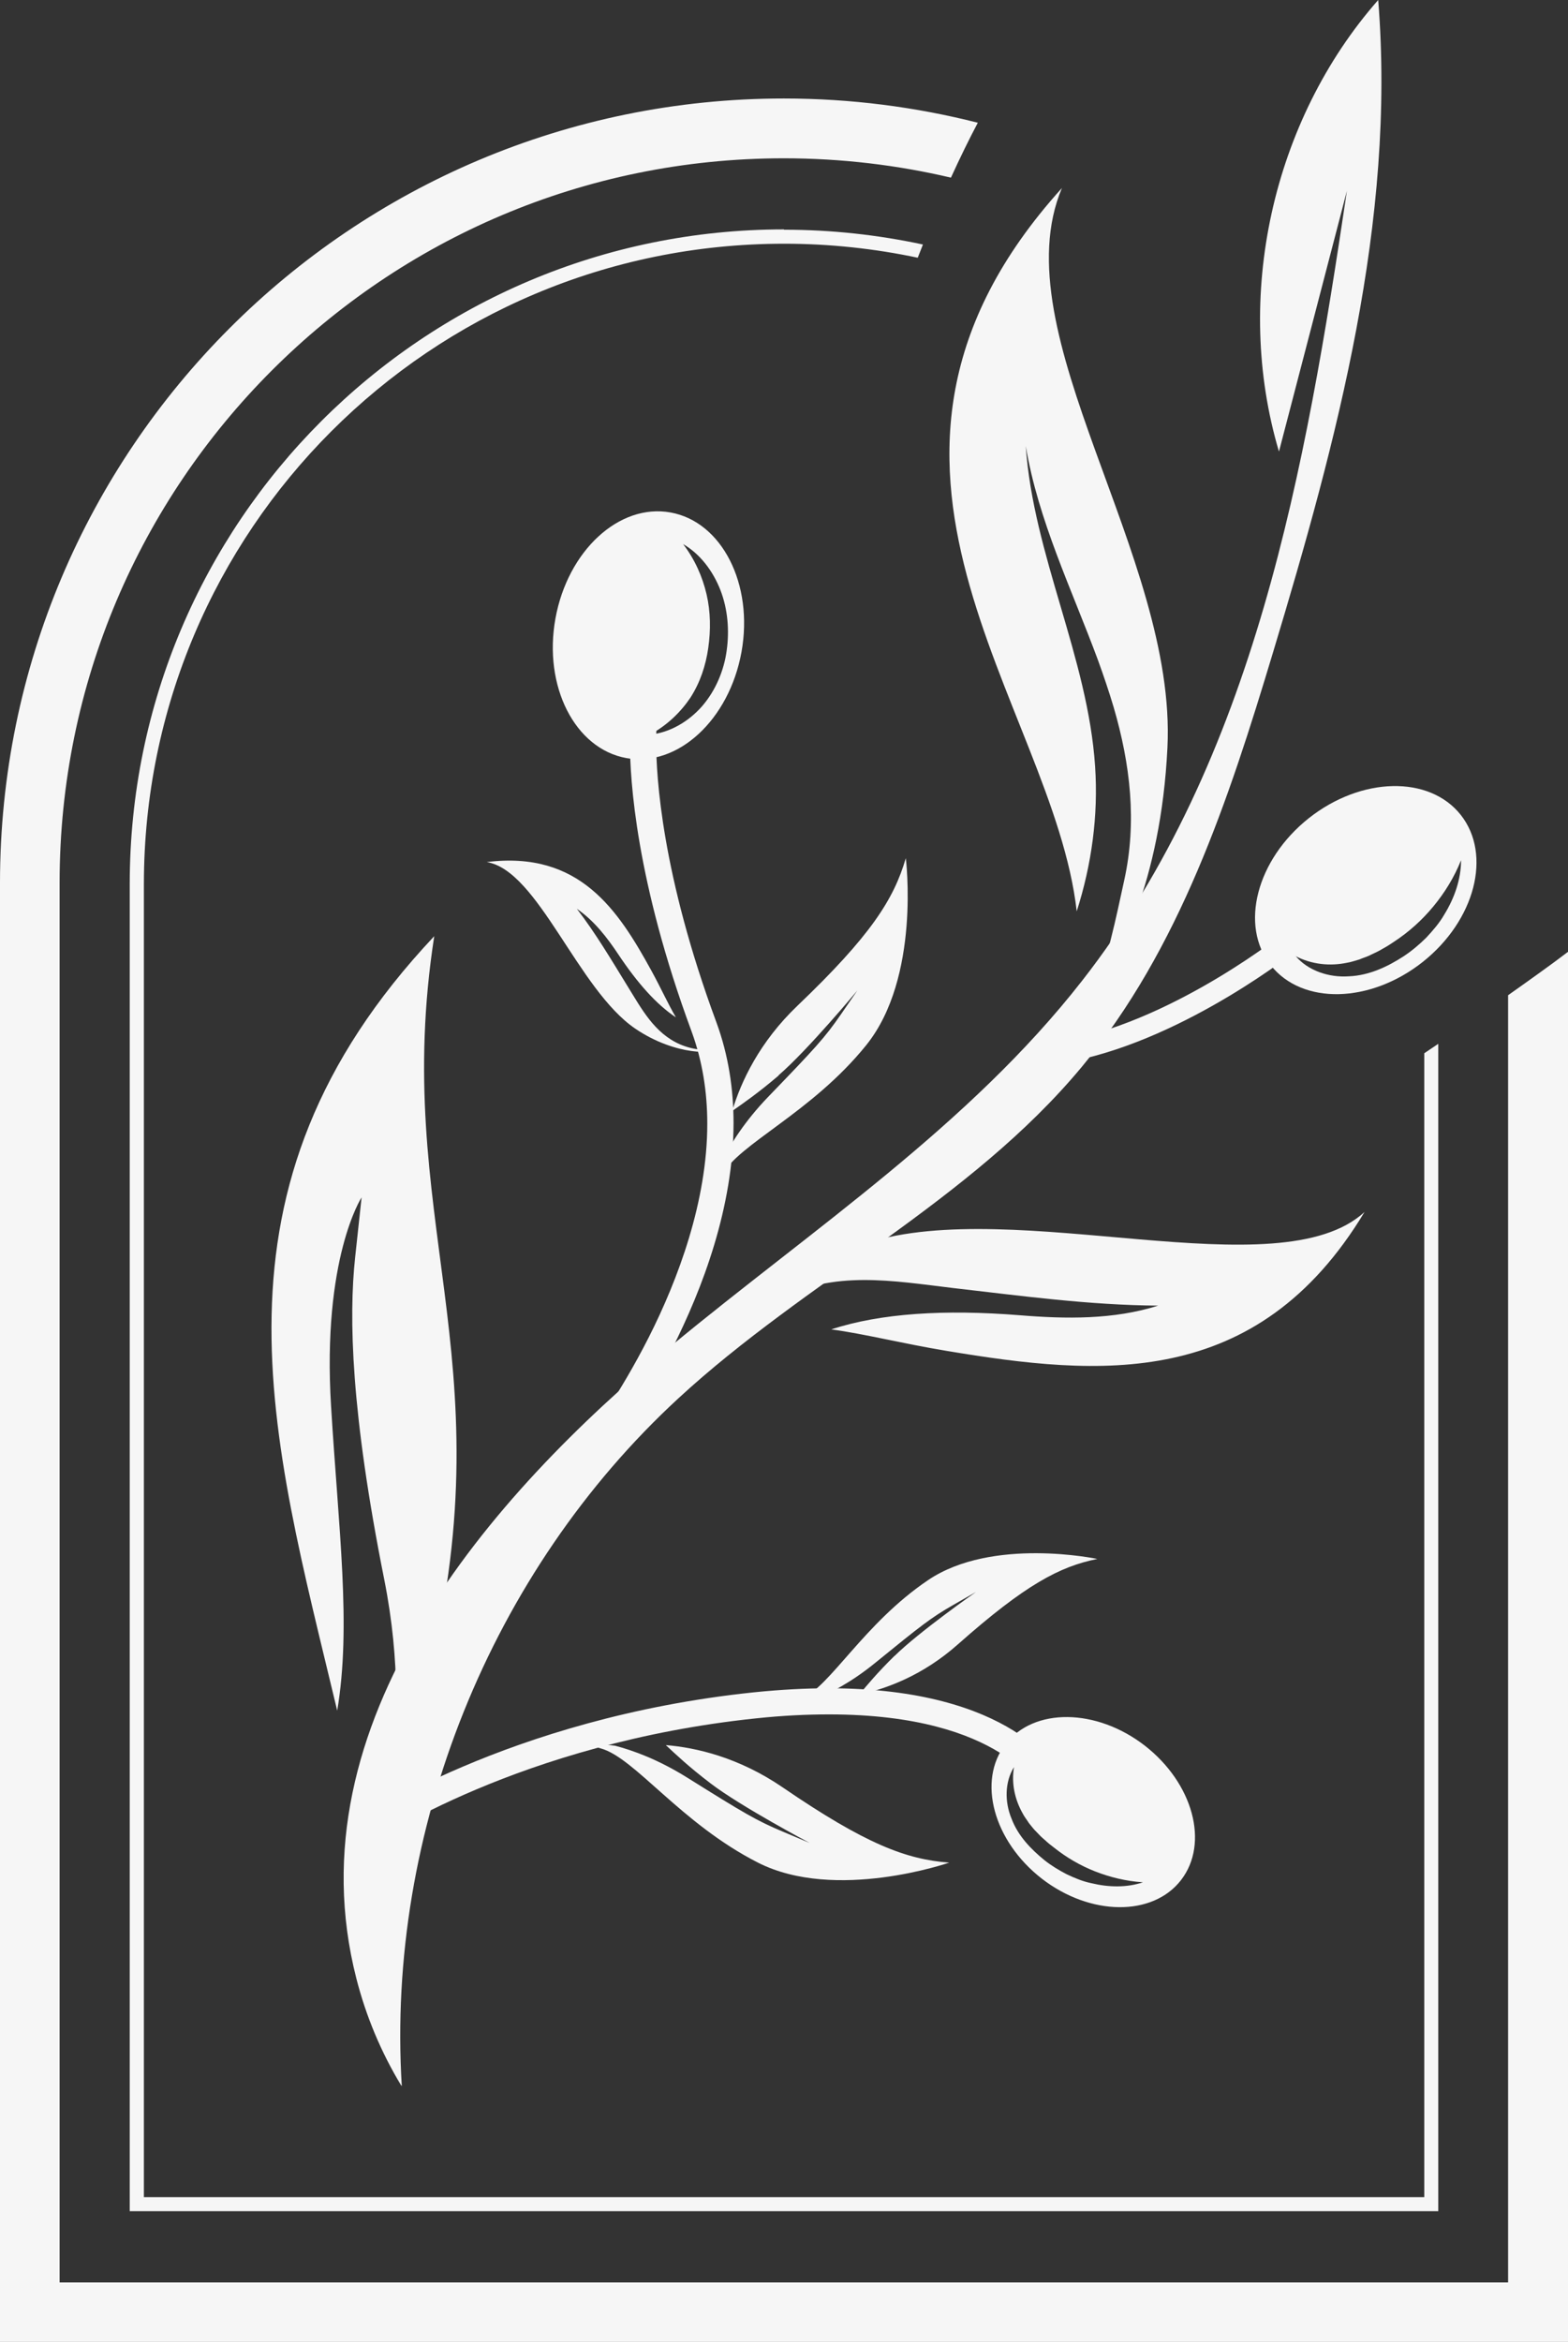 <?xml version="1.0" encoding="UTF-8"?> <svg xmlns="http://www.w3.org/2000/svg" width="69" height="103" viewBox="0 0 69 103" fill="none"><rect x="0" y="0" width="69" height="103" fill="#333333" stroke="none"/> <path fill-rule="evenodd" clip-rule="evenodd" d="M27.563 33.341C29.826 33.749 32.089 31.659 32.629 28.677C33.168 25.694 31.77 22.947 29.508 22.539C27.245 22.13 24.982 24.22 24.442 27.203C23.902 30.185 25.3 32.933 27.563 33.341ZM30.386 30.677C30.808 30.019 31.058 29.272 31.168 28.49C31.279 27.708 31.272 26.912 31.092 26.137C30.912 25.369 30.58 24.608 30.061 23.93C30.815 24.366 31.376 25.12 31.701 25.95C32.026 26.788 32.102 27.722 31.978 28.608C31.86 29.493 31.487 30.379 30.892 31.064C30.296 31.742 29.466 32.227 28.601 32.31C29.355 31.901 29.95 31.327 30.386 30.677Z" fill="#F6F6F6"></path> <path fill-rule="evenodd" clip-rule="evenodd" d="M56.556 40.988C56.556 40.988 51.864 44.759 47.048 45.735L47.235 46.662C52.279 45.638 57.13 41.742 57.144 41.728L56.556 40.988Z" fill="#F6F6F6"></path> <path fill-rule="evenodd" clip-rule="evenodd" d="M34.261 47.292C35.542 46.191 37.728 43.562 37.728 43.562L37.009 44.607C36.289 45.652 35.874 46.095 33.798 48.247C32.774 49.312 32.144 50.316 31.777 51.063C31.597 51.589 31.189 52.814 31.763 51.7C32.476 50.316 35.708 48.953 38.116 45.97C40.524 42.987 39.86 37.742 39.86 37.742C39.334 39.555 38.303 41.167 35.099 44.226C33.417 45.832 32.608 47.569 32.22 48.863C32.677 48.544 33.369 48.067 34.268 47.299L34.261 47.292Z" fill="#F6F6F6"></path> <path fill-rule="evenodd" clip-rule="evenodd" d="M39.369 72.827C40.442 71.768 42.947 70.017 42.947 70.017L41.964 70.578C40.981 71.138 40.552 71.477 38.483 73.159C37.459 73.989 36.518 74.474 35.826 74.751C35.348 74.875 34.221 75.145 35.258 74.716C36.539 74.183 37.999 71.415 40.836 69.498C43.666 67.581 48.289 68.564 48.289 68.564C46.635 68.896 45.12 69.692 42.158 72.315C40.608 73.692 38.995 74.28 37.812 74.529C38.13 74.142 38.608 73.567 39.362 72.827H39.369Z" fill="#F6F6F6"></path> <path fill-rule="evenodd" clip-rule="evenodd" d="M31.264 78.432C32.607 79.456 35.631 81.055 35.631 81.055L34.461 80.563C33.292 80.072 32.766 79.761 30.233 78.176C28.98 77.394 27.866 76.986 27.064 76.778C26.517 76.709 25.23 76.564 26.434 76.896C27.936 77.304 29.942 80.183 33.354 81.92C36.772 83.657 41.769 81.92 41.769 81.92C39.886 81.781 38.094 81.11 34.434 78.605C32.517 77.297 30.648 76.861 29.299 76.751C29.707 77.131 30.316 77.712 31.257 78.425L31.264 78.432Z" fill="#F6F6F6"></path> <path fill-rule="evenodd" clip-rule="evenodd" d="M17.66 91.719L17.681 91.753C16.989 80.543 21.591 69.111 29.853 61.499C35.493 56.302 42.69 52.828 47.596 46.932C51.908 41.749 54.074 35.154 56.018 28.698C58.835 19.362 61.43 9.716 60.648 0C55.977 5.315 54.267 13.079 56.281 19.861C57.278 16.041 58.274 12.214 59.271 8.394C57.451 20.615 55.229 33.389 47.624 43.126C42.649 49.499 35.77 54.039 29.542 59.187C21.542 65.803 12.809 75.782 15.681 87.013C16.103 88.667 16.768 90.258 17.653 91.719H17.66Z" fill="#F6F6F6"></path> <path fill-rule="evenodd" clip-rule="evenodd" d="M48.19 33.708C47.872 28.905 45.471 24.421 45.139 19.618C45.685 22.892 47.166 25.923 48.315 29.03C48.564 29.715 48.799 30.407 49.007 31.106C49.74 33.611 50.038 36.157 49.471 38.718C49.111 40.365 48.737 42.24 48.045 43.915C49.166 42.337 51.083 38.815 51.373 32.884C51.796 24.421 44.024 14.684 46.73 8.27C35.727 20.435 46.35 30.912 47.381 40.081C48.038 38.026 48.336 35.86 48.19 33.708Z" fill="#F6F6F6"></path> <path fill-rule="evenodd" clip-rule="evenodd" d="M32.089 59.333C32.061 59.222 32.054 59.139 32.054 59.139C32.04 58.966 32.435 58.592 32.539 58.481C33.016 57.942 33.597 57.499 34.234 57.16C36.684 55.852 39.313 56.336 41.936 56.648C44.946 56.994 47.936 57.402 50.967 57.423C49.002 58.045 46.898 58.011 44.87 57.845C41.569 57.582 38.753 57.755 36.58 58.468C38.026 58.661 39.673 59.084 41.673 59.416C48.344 60.523 55.299 61.18 60.046 53.305C56.268 56.779 44.697 52.586 38.158 54.662C33.494 56.142 31.238 59.506 31.881 59.485C31.951 59.429 32.02 59.388 32.089 59.34V59.333Z" fill="#F6F6F6"></path> <path fill-rule="evenodd" clip-rule="evenodd" d="M31.294 46.088C31.259 46.129 31.232 46.15 31.232 46.15C31.176 46.205 30.934 46.164 30.865 46.164C30.547 46.143 30.228 46.06 29.931 45.935C28.789 45.437 28.235 44.371 27.612 43.368C26.9 42.212 26.215 41.05 25.384 39.97C26.145 40.489 26.72 41.237 27.225 41.998C28.048 43.23 28.886 44.178 29.744 44.745C29.412 44.185 29.1 43.486 28.664 42.69C27.204 40.033 25.509 37.403 21.419 37.915C23.689 38.282 25.419 43.52 27.958 45.243C29.771 46.475 31.578 46.337 31.398 46.115C31.363 46.108 31.328 46.094 31.287 46.081L31.294 46.088Z" fill="#F6F6F6"></path> <path fill-rule="evenodd" clip-rule="evenodd" d="M14.569 61.858C14.168 55.333 15.912 52.662 15.912 52.662L15.628 55.298C15.344 57.935 15.441 62.114 16.908 69.464C18.368 76.806 16.32 81.546 16.32 81.546L16.223 81.56C16.265 81.781 16.306 82.003 16.341 82.224L16.625 84.369C16.479 82.141 17.773 78.218 18.908 73.512C22.271 59.589 17.192 53.547 19.109 41.174C8.618 52.309 11.94 63.111 14.839 75.235C15.469 71.505 14.895 67.249 14.569 61.852V61.858Z" fill="#F6F6F6"></path> <path fill-rule="evenodd" clip-rule="evenodd" d="M45.846 82.626C47.978 84.273 50.725 84.3 51.971 82.688C53.223 81.069 52.503 78.425 50.372 76.771C48.241 75.124 45.493 75.097 44.248 76.709C42.995 78.321 43.715 80.972 45.846 82.626ZM44.621 77.719C44.497 78.46 44.67 79.166 45.002 79.754C45.078 79.906 45.189 80.037 45.279 80.183C45.389 80.314 45.486 80.453 45.611 80.57C45.673 80.633 45.729 80.695 45.791 80.757C45.853 80.819 45.922 80.875 45.985 80.93C46.109 81.048 46.248 81.159 46.386 81.262C46.933 81.698 47.542 82.051 48.192 82.307C48.85 82.563 49.548 82.736 50.296 82.785C49.576 83.027 48.78 83.006 48.033 82.826C47.652 82.75 47.293 82.598 46.94 82.432C46.594 82.252 46.261 82.051 45.957 81.809C45.362 81.325 44.794 80.736 44.511 79.982C44.206 79.249 44.213 78.37 44.621 77.719Z" fill="#F6F6F6"></path> <path fill-rule="evenodd" clip-rule="evenodd" d="M62.606 42.309C64.91 40.482 65.664 37.59 64.28 35.839C62.896 34.095 59.907 34.157 57.595 35.984C55.291 37.811 54.537 40.711 55.921 42.455C57.305 44.205 60.294 44.136 62.606 42.309ZM57 42.046C57.734 42.427 58.537 42.496 59.27 42.344C59.457 42.316 59.637 42.247 59.817 42.199C59.99 42.123 60.177 42.074 60.343 41.984C60.516 41.901 60.689 41.825 60.855 41.721C61.021 41.631 61.187 41.527 61.346 41.417C61.99 40.995 62.571 40.475 63.069 39.873C63.568 39.271 63.99 38.593 64.294 37.832C64.294 38.669 64.003 39.5 63.554 40.226C63.339 40.6 63.055 40.925 62.765 41.237C62.46 41.541 62.128 41.818 61.775 42.053C61.062 42.517 60.246 42.904 59.353 42.939C58.481 43.001 57.554 42.69 57.014 42.046H57Z" fill="#F6F6F6"></path> <path d="M26.875 63.755C26.875 63.755 28.232 61.983 29.574 59.326C30.917 56.668 32.273 53.098 32.28 49.402C32.28 47.915 32.059 46.406 31.519 44.946C29.117 38.455 28.875 34.144 28.875 32.649C28.875 32.448 28.875 32.303 28.882 32.206C28.882 32.158 28.882 32.123 28.882 32.102V32.081L28.785 32.075H28.882L27.741 31.985C27.741 31.998 27.72 32.227 27.72 32.663C27.72 34.282 27.983 38.739 30.432 45.361C30.917 46.683 31.124 48.046 31.124 49.423C31.124 52.828 29.844 56.26 28.543 58.828C27.893 60.108 27.242 61.18 26.758 61.921C26.516 62.294 26.315 62.585 26.17 62.779C26.1 62.876 26.045 62.952 26.01 63C25.99 63.028 25.976 63.042 25.969 63.056V63.069H25.955L26.869 63.768L26.875 63.755Z" fill="#F6F6F6"></path> <path d="M16.339 81.089C16.485 80.986 22.872 76.66 33.279 75.574C34.449 75.45 35.515 75.401 36.483 75.401C40.359 75.401 42.663 76.259 43.992 77.083C44.656 77.491 45.078 77.892 45.334 78.183C45.459 78.328 45.542 78.446 45.597 78.522C45.625 78.564 45.639 78.591 45.646 78.605V78.619H45.653L45.978 78.453L45.646 78.619L45.971 78.453L45.639 78.619L46.67 78.107C46.635 78.031 46.116 77.055 44.587 76.107C43.057 75.159 40.518 74.252 36.477 74.252C35.466 74.252 34.359 74.308 33.155 74.432C22.311 75.567 15.723 80.107 15.675 80.141L16.325 81.089H16.339Z" fill="#F6F6F6"></path> <path fill-rule="evenodd" clip-rule="evenodd" d="M68.993 41.867C68.585 42.178 68.142 42.503 67.678 42.835C67.215 43.167 66.779 43.479 66.364 43.77V100.383H2.623V38.828C2.623 30.026 6.187 22.068 11.958 16.297C17.729 10.525 25.687 6.962 34.49 6.962C37.022 6.962 39.486 7.259 41.846 7.813C42.261 6.906 42.655 6.104 43.029 5.398C40.303 4.706 37.438 4.332 34.496 4.332C24.974 4.332 16.338 8.193 10.103 14.435C3.861 20.677 0 29.306 0 38.828V103.005H69V41.867H68.993Z" fill="#F6F6F6"></path> <path fill-rule="evenodd" clip-rule="evenodd" d="M34.496 10.089C18.594 10.089 5.709 22.982 5.709 38.877V97.248H63.291V45.908C63.076 46.053 62.869 46.191 62.675 46.323V96.632H6.332V38.884C6.332 31.106 9.487 24.061 14.581 18.968C19.681 13.868 26.718 10.719 34.503 10.719C36.517 10.719 38.489 10.934 40.385 11.335C40.462 11.134 40.538 10.941 40.614 10.754C38.648 10.332 36.6 10.103 34.503 10.103L34.496 10.089Z" fill="#F6F6F6"></path> </svg> 